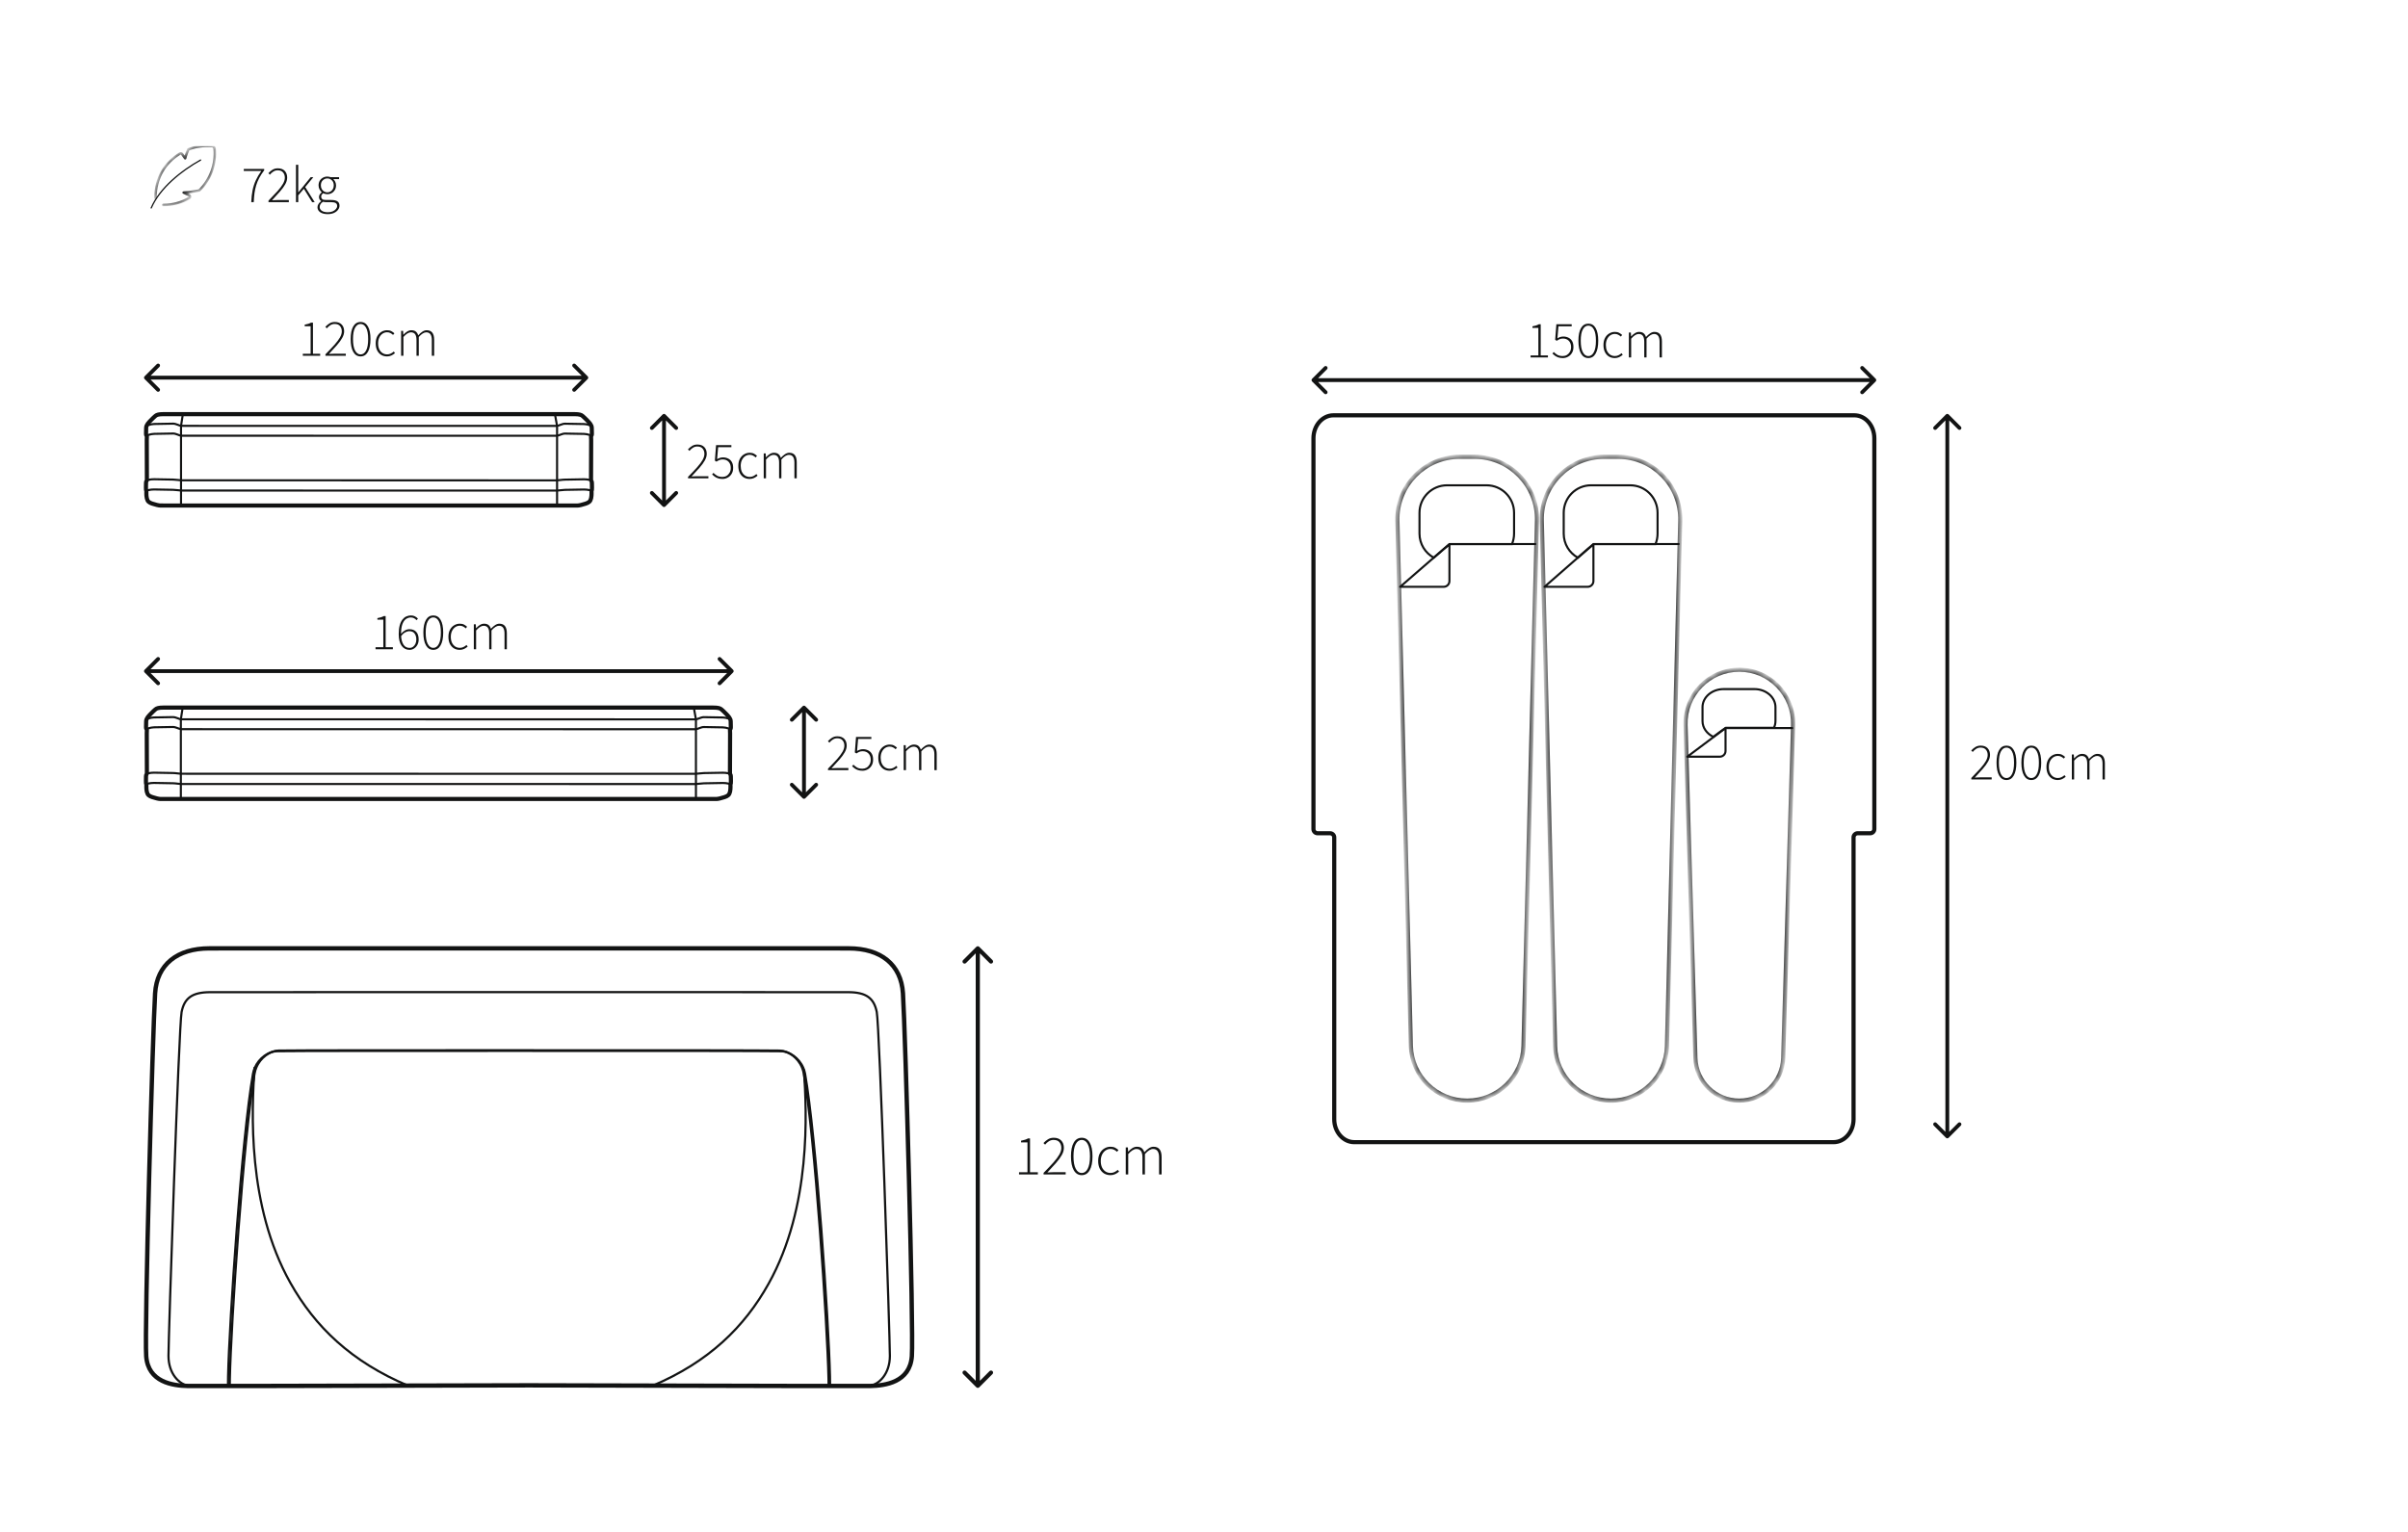 <svg xmlns="http://www.w3.org/2000/svg" fill="none" viewBox="0 0 330 210" height="210" width="330">
<path fill="#121313" d="M34.434 27.708C34.457 27.096 34.519 26.548 34.618 26.064C34.718 25.58 34.865 25.129 35.06 24.712C35.254 24.29 35.503 23.865 35.807 23.438H33.409V23.16H36.206V23.345C35.935 23.706 35.71 24.055 35.529 24.392C35.354 24.724 35.214 25.061 35.11 25.402C35.005 25.744 34.927 26.102 34.875 26.477C34.827 26.852 34.794 27.262 34.775 27.708H34.434ZM36.793 27.708V27.509C37.291 27.001 37.706 26.562 38.038 26.192C38.37 25.817 38.62 25.483 38.786 25.189C38.952 24.895 39.035 24.617 39.035 24.356C39.035 24.071 38.954 23.832 38.793 23.637C38.636 23.443 38.387 23.345 38.045 23.345C37.842 23.345 37.647 23.402 37.462 23.516C37.282 23.63 37.123 23.772 36.985 23.943L36.779 23.744C36.95 23.554 37.139 23.395 37.348 23.267C37.557 23.139 37.799 23.075 38.074 23.075C38.482 23.075 38.797 23.191 39.02 23.424C39.243 23.656 39.355 23.965 39.355 24.349C39.355 24.648 39.267 24.951 39.092 25.26C38.921 25.568 38.679 25.9 38.366 26.256C38.057 26.612 37.692 27.013 37.27 27.459C37.393 27.45 37.519 27.442 37.647 27.438C37.78 27.428 37.908 27.423 38.031 27.423H39.583V27.708H36.793ZM40.562 27.708V22.591H40.875V26.363H40.889L42.576 24.292H42.939L41.828 25.644L43.124 27.708H42.775L41.643 25.879L40.875 26.776V27.708H40.562ZM44.911 29.352C44.479 29.352 44.137 29.267 43.886 29.096C43.634 28.925 43.509 28.695 43.509 28.406C43.509 28.254 43.554 28.107 43.644 27.964C43.734 27.822 43.857 27.694 44.014 27.58V27.552C43.929 27.499 43.857 27.428 43.8 27.338C43.743 27.248 43.715 27.136 43.715 27.003C43.715 26.852 43.758 26.724 43.843 26.619C43.929 26.51 44.009 26.429 44.085 26.377V26.349C43.981 26.254 43.883 26.126 43.793 25.965C43.703 25.798 43.658 25.613 43.658 25.409C43.658 25.172 43.71 24.963 43.815 24.783C43.924 24.603 44.069 24.463 44.249 24.363C44.434 24.259 44.638 24.206 44.861 24.206C44.956 24.206 45.041 24.216 45.117 24.235C45.193 24.249 45.257 24.268 45.309 24.292H46.469V24.555H45.672C45.781 24.65 45.871 24.773 45.943 24.925C46.014 25.072 46.05 25.236 46.05 25.416C46.05 25.649 45.997 25.855 45.893 26.036C45.788 26.216 45.646 26.358 45.466 26.463C45.286 26.567 45.084 26.619 44.861 26.619C44.766 26.619 44.666 26.607 44.562 26.584C44.462 26.56 44.372 26.524 44.291 26.477C44.216 26.539 44.149 26.607 44.092 26.683C44.04 26.759 44.014 26.854 44.014 26.968C44.014 27.091 44.059 27.198 44.149 27.288C44.239 27.374 44.413 27.416 44.669 27.416H45.402C45.786 27.416 46.068 27.48 46.249 27.608C46.434 27.732 46.526 27.929 46.526 28.199C46.526 28.394 46.46 28.579 46.327 28.754C46.194 28.935 46.007 29.079 45.765 29.189C45.523 29.298 45.238 29.352 44.911 29.352ZM44.861 26.37C45.017 26.37 45.162 26.33 45.295 26.249C45.433 26.169 45.542 26.057 45.622 25.915C45.703 25.767 45.743 25.599 45.743 25.409C45.743 25.12 45.656 24.89 45.48 24.719C45.309 24.548 45.103 24.463 44.861 24.463C44.619 24.463 44.41 24.548 44.235 24.719C44.059 24.885 43.971 25.115 43.971 25.409C43.971 25.599 44.012 25.767 44.092 25.915C44.178 26.057 44.287 26.169 44.42 26.249C44.557 26.33 44.704 26.37 44.861 26.37ZM44.946 29.096C45.203 29.096 45.423 29.053 45.608 28.968C45.798 28.882 45.945 28.773 46.05 28.64C46.154 28.512 46.206 28.377 46.206 28.235C46.206 28.045 46.137 27.91 46 27.829C45.867 27.753 45.672 27.715 45.416 27.715H44.683C44.65 27.715 44.593 27.71 44.512 27.701C44.431 27.692 44.346 27.677 44.256 27.658C44.099 27.763 43.986 27.877 43.914 28C43.843 28.128 43.808 28.254 43.808 28.377C43.808 28.591 43.907 28.764 44.106 28.897C44.306 29.029 44.586 29.096 44.946 29.096Z"></path>
<g clip-path="url(#clip0_16_1817)">
<mask fill="white" id="path-2-inside-1_16_1817">
<path d="M22.38 28.103C23.635 28.105 24.868 27.773 25.95 27.14C26.093 27.056 26.081 26.852 25.933 26.779L25.163 26.397C25.87 26.397 27.303 26.112 27.303 26.112C28.833 24.631 29.611 22.494 29.411 20.388C29.403 20.297 29.362 20.211 29.297 20.146C29.232 20.081 29.146 20.041 29.054 20.032C27.951 19.927 26.838 20.08 25.805 20.48C25.805 20.48 25.451 21.31 25.377 21.706L24.944 21.105C24.913 21.062 24.867 21.032 24.815 21.021C24.763 21.011 24.709 21.02 24.663 21.047C22.651 22.279 21.31 24.342 21.31 27.144"></path>
</mask>
<path mask="url(#path-2-inside-1_16_1817)" fill="#121313" d="M22.38 27.934C22.287 27.934 22.211 28.01 22.211 28.103C22.211 28.196 22.286 28.272 22.38 28.272L22.38 28.103L22.38 27.934ZM25.95 27.14L25.865 26.994L25.865 26.994L25.95 27.14ZM25.933 26.779L25.858 26.93L25.858 26.93L25.933 26.779ZM25.163 26.397V26.229C25.084 26.229 25.016 26.282 24.998 26.359C24.98 26.435 25.018 26.514 25.088 26.549L25.163 26.397ZM27.303 26.112L27.336 26.278C27.368 26.271 27.398 26.256 27.421 26.234L27.303 26.112ZM29.411 20.388L29.243 20.404L29.243 20.404L29.411 20.388ZM29.054 20.032L29.038 20.2L29.038 20.2L29.054 20.032ZM25.805 20.48L25.744 20.322C25.702 20.339 25.668 20.372 25.65 20.414L25.805 20.48ZM25.377 21.706L25.24 21.805C25.279 21.86 25.348 21.886 25.414 21.871C25.48 21.856 25.53 21.803 25.543 21.737L25.377 21.706ZM24.944 21.105L24.806 21.203L24.807 21.204L24.944 21.105ZM24.663 21.047L24.576 20.903L24.575 20.903L24.663 21.047ZM21.141 27.144C21.141 27.237 21.217 27.313 21.31 27.313C21.403 27.313 21.479 27.237 21.479 27.144H21.31H21.141ZM22.38 28.103L22.38 28.272C23.665 28.274 24.927 27.933 26.036 27.285L25.95 27.14L25.865 26.994C24.809 27.611 23.605 27.936 22.38 27.934L22.38 28.103ZM25.95 27.14L26.035 27.285C26.301 27.13 26.269 26.757 26.008 26.628L25.933 26.779L25.858 26.93C25.875 26.938 25.881 26.951 25.882 26.964C25.882 26.971 25.881 26.976 25.879 26.98C25.877 26.984 25.873 26.989 25.865 26.994L25.95 27.14ZM25.933 26.779L26.008 26.628L25.238 26.246L25.163 26.397L25.088 26.549L25.858 26.93L25.933 26.779ZM25.163 26.397V26.566C25.531 26.566 26.079 26.493 26.525 26.422C26.75 26.386 26.953 26.35 27.099 26.323C27.172 26.309 27.231 26.298 27.272 26.29C27.293 26.286 27.309 26.283 27.32 26.281C27.325 26.28 27.329 26.279 27.332 26.279C27.333 26.279 27.334 26.278 27.335 26.278C27.335 26.278 27.336 26.278 27.336 26.278C27.336 26.278 27.336 26.278 27.336 26.278C27.336 26.278 27.336 26.278 27.336 26.278C27.336 26.278 27.336 26.278 27.303 26.112C27.27 25.947 27.27 25.947 27.27 25.947C27.27 25.947 27.27 25.947 27.27 25.947C27.27 25.947 27.27 25.947 27.27 25.947C27.27 25.947 27.27 25.947 27.27 25.947C27.269 25.947 27.268 25.947 27.267 25.947C27.264 25.948 27.26 25.949 27.255 25.95C27.244 25.952 27.229 25.955 27.209 25.959C27.168 25.966 27.11 25.977 27.038 25.991C26.893 26.017 26.693 26.053 26.472 26.088C26.024 26.16 25.501 26.229 25.163 26.229V26.397ZM27.303 26.112L27.421 26.234C28.988 24.716 29.784 22.528 29.579 20.372L29.411 20.388L29.243 20.404C29.438 22.459 28.679 24.545 27.186 25.991L27.303 26.112ZM29.411 20.388L29.579 20.373C29.567 20.242 29.509 20.119 29.416 20.026L29.297 20.146L29.178 20.266C29.215 20.303 29.238 20.352 29.243 20.404L29.411 20.388ZM29.297 20.146L29.416 20.026C29.323 19.934 29.201 19.876 29.07 19.864L29.054 20.032L29.038 20.2C29.091 20.205 29.141 20.228 29.178 20.266L29.297 20.146ZM29.054 20.032L29.07 19.864C27.941 19.756 26.802 19.913 25.744 20.322L25.805 20.48L25.866 20.637C26.875 20.247 27.961 20.098 29.038 20.2L29.054 20.032ZM25.805 20.48C25.65 20.414 25.65 20.414 25.65 20.414C25.65 20.414 25.65 20.414 25.65 20.414C25.65 20.414 25.65 20.414 25.65 20.414C25.649 20.414 25.649 20.414 25.649 20.414C25.649 20.415 25.649 20.415 25.648 20.416C25.648 20.418 25.647 20.42 25.645 20.424C25.643 20.43 25.639 20.439 25.634 20.451C25.624 20.475 25.61 20.509 25.592 20.552C25.558 20.637 25.511 20.754 25.461 20.884C25.364 21.14 25.251 21.46 25.211 21.675L25.377 21.706L25.543 21.737C25.577 21.556 25.678 21.263 25.777 21.004C25.825 20.877 25.871 20.763 25.905 20.68C25.922 20.638 25.936 20.605 25.945 20.581C25.95 20.57 25.954 20.561 25.956 20.555C25.958 20.552 25.959 20.55 25.959 20.548C25.96 20.547 25.96 20.547 25.96 20.547C25.96 20.546 25.96 20.546 25.96 20.546C25.96 20.546 25.96 20.546 25.96 20.546C25.96 20.546 25.96 20.546 25.96 20.546C25.96 20.546 25.96 20.546 25.805 20.48ZM25.377 21.706L25.514 21.607L25.081 21.006L24.944 21.105L24.807 21.204L25.24 21.805L25.377 21.706ZM24.944 21.105L25.081 21.007C25.026 20.929 24.943 20.875 24.849 20.856L24.815 21.021L24.781 21.187C24.791 21.189 24.8 21.195 24.806 21.203L24.944 21.105ZM24.815 21.021L24.849 20.856C24.755 20.837 24.658 20.854 24.576 20.903L24.663 21.047L24.751 21.192C24.76 21.187 24.77 21.185 24.781 21.187L24.815 21.021ZM24.663 21.047L24.575 20.903C22.515 22.164 21.141 24.28 21.141 27.144H21.31H21.479C21.479 24.403 22.786 22.394 24.752 21.192L24.663 21.047Z"></path>
<path stroke-linejoin="round" stroke-linecap="round" stroke-width="0.169" stroke="#121313" d="M20.724 28.509C21.301 27.16 22.317 25.898 23.51 24.793C24.752 23.642 26.181 22.665 27.491 21.936C24.913 23.37 21.916 25.724 20.724 28.509Z"></path>
</g>
<path fill="#121313" d="M41.5 48.773V48.495H42.568V44.723H41.756V44.509C41.941 44.476 42.107 44.436 42.255 44.388C42.402 44.341 42.527 44.286 42.632 44.225H42.888V48.495H43.877V48.773H41.5ZM44.6 48.773V48.573C45.098 48.066 45.513 47.627 45.845 47.257C46.177 46.882 46.426 46.547 46.592 46.253C46.758 45.959 46.842 45.681 46.842 45.42C46.842 45.136 46.761 44.896 46.6 44.702C46.443 44.507 46.194 44.41 45.852 44.41C45.648 44.41 45.454 44.467 45.269 44.581C45.088 44.694 44.929 44.837 44.792 45.008L44.585 44.808C44.756 44.618 44.946 44.459 45.155 44.331C45.364 44.203 45.605 44.139 45.881 44.139C46.289 44.139 46.604 44.255 46.827 44.488C47.05 44.721 47.162 45.029 47.162 45.413C47.162 45.712 47.074 46.016 46.898 46.324C46.728 46.633 46.486 46.965 46.172 47.321C45.864 47.676 45.499 48.077 45.077 48.523C45.2 48.514 45.326 48.507 45.454 48.502C45.587 48.492 45.715 48.488 45.838 48.488H47.39V48.773H44.6ZM49.414 48.858C48.983 48.858 48.648 48.651 48.411 48.239C48.174 47.826 48.055 47.24 48.055 46.481C48.055 45.726 48.174 45.148 48.411 44.744C48.648 44.341 48.983 44.139 49.414 44.139C49.851 44.139 50.185 44.341 50.418 44.744C50.655 45.148 50.774 45.726 50.774 46.481C50.774 47.24 50.655 47.826 50.418 48.239C50.185 48.651 49.851 48.858 49.414 48.858ZM49.414 48.587C49.732 48.587 49.984 48.41 50.169 48.054C50.359 47.698 50.454 47.173 50.454 46.481C50.454 45.788 50.359 45.271 50.169 44.929C49.984 44.583 49.732 44.41 49.414 44.41C49.101 44.41 48.85 44.583 48.66 44.929C48.47 45.271 48.375 45.788 48.375 46.481C48.375 47.173 48.47 47.698 48.66 48.054C48.85 48.41 49.101 48.587 49.414 48.587ZM53.041 48.858C52.747 48.858 52.481 48.789 52.244 48.651C52.011 48.509 51.826 48.305 51.688 48.039C51.556 47.769 51.489 47.446 51.489 47.072C51.489 46.687 51.56 46.362 51.703 46.096C51.85 45.826 52.042 45.622 52.279 45.484C52.516 45.342 52.773 45.271 53.048 45.271C53.285 45.271 53.482 45.314 53.639 45.399C53.795 45.484 53.933 45.582 54.051 45.691L53.866 45.911C53.757 45.807 53.636 45.722 53.503 45.655C53.37 45.584 53.221 45.548 53.055 45.548C52.822 45.548 52.611 45.612 52.422 45.741C52.236 45.869 52.089 46.047 51.98 46.274C51.871 46.502 51.817 46.768 51.817 47.072C51.817 47.37 51.866 47.634 51.966 47.861C52.07 48.084 52.215 48.26 52.4 48.388C52.59 48.516 52.808 48.58 53.055 48.58C53.235 48.58 53.401 48.542 53.553 48.466C53.71 48.386 53.847 48.293 53.966 48.189L54.13 48.41C53.983 48.538 53.819 48.644 53.639 48.73C53.458 48.815 53.259 48.858 53.041 48.858ZM54.971 48.773V45.356H55.242L55.27 45.883H55.291C55.443 45.707 55.611 45.563 55.797 45.449C55.986 45.33 56.176 45.271 56.366 45.271C56.641 45.271 56.852 45.335 56.999 45.463C57.147 45.591 57.251 45.76 57.312 45.968C57.507 45.755 57.699 45.586 57.889 45.463C58.084 45.335 58.278 45.271 58.473 45.271C59.156 45.271 59.498 45.707 59.498 46.58V48.773H59.177V46.623C59.177 45.911 58.923 45.556 58.416 45.556C58.112 45.556 57.77 45.769 57.391 46.196V48.773H57.078V46.623C57.078 46.258 57.016 45.99 56.893 45.819C56.769 45.643 56.575 45.556 56.309 45.556C56.005 45.556 55.664 45.769 55.284 46.196V48.773H54.971Z"></path>
<path stroke-linejoin="round" stroke-linecap="round" stroke-width="0.569" stroke="#121313" d="M78.754 56.773C79.352 56.773 79.652 56.862 79.815 57.006C79.978 57.151 80.208 57.35 80.48 57.639C80.751 57.927 81.088 58.242 81.096 58.644C81.104 59.044 81.108 59.249 81.112 59.445C81.116 59.641 81.06 59.711 81.021 59.771C80.983 59.83 81.009 59.987 81.015 60.3C81.021 60.613 80.995 65.794 80.995 65.834C80.995 65.873 81.11 65.959 81.114 66.184C81.118 66.408 81.12 66.526 81.126 66.829C81.132 67.131 81.11 67.212 81.078 67.29C81.045 67.368 81.112 67.846 81.007 68.299C80.904 68.751 80.699 68.893 80.266 69.039C79.833 69.185 79.352 69.299 79.159 69.299H78.754H22.373M78.754 56.773H22.373C21.775 56.773 21.475 56.861 21.312 57.005C21.149 57.149 20.919 57.349 20.647 57.638C20.375 57.926 20.039 58.241 20.031 58.643C20.023 59.042 20.019 59.248 20.015 59.444C20.011 59.64 20.067 59.71 20.106 59.77C20.144 59.829 20.118 59.986 20.112 60.299C20.106 60.612 20.132 65.793 20.132 65.833C20.132 65.872 20.017 65.958 20.013 66.183L20.012 66.245C20.009 66.432 20.006 66.554 20.001 66.828C19.995 67.13 20.017 67.211 20.049 67.289C20.082 67.367 20.015 67.845 20.12 68.298C20.223 68.749 20.428 68.892 20.861 69.038C21.294 69.184 21.775 69.297 21.969 69.297H22.373"></path>
<path stroke-linejoin="round" stroke-linecap="round" stroke-width="0.285" stroke="#121313" d="M81.052 59.729C81.052 59.729 80.559 59.492 80.029 59.482C79.496 59.473 77.799 59.441 77.423 59.435C77.047 59.43 76.542 59.736 76.342 59.736L24.809 59.729C24.634 59.729 24.104 59.422 23.728 59.428C23.353 59.434 21.655 59.465 21.122 59.475C20.592 59.484 20.1 59.721 20.1 59.721M76.342 58.383C76.542 58.383 77.047 58.077 77.423 58.083C77.799 58.088 79.496 58.12 80.029 58.129C80.559 58.139 81.052 58.376 81.052 58.376M76.342 58.383L24.809 58.376M76.342 58.383V67.252M76.342 58.383L76.049 56.773M24.809 58.376C24.634 58.376 24.104 58.07 23.728 58.075C23.353 58.081 21.655 58.113 21.122 58.122C20.592 58.131 20.1 58.368 20.1 58.368M24.809 58.376V67.244M24.809 58.376L25.06 56.773M76.342 67.252C76.542 67.252 77.047 67.157 77.423 67.151C77.799 67.146 79.496 67.114 80.029 67.105C80.559 67.095 81.052 67.259 81.052 67.259M76.342 67.252L24.809 67.244M76.342 67.252V69.299M24.809 67.244C24.634 67.244 24.104 67.15 23.728 67.144C23.353 67.138 21.655 67.107 21.122 67.097C20.592 67.088 20.1 67.252 20.1 67.252M24.809 67.244V69.299M81.052 65.856C81.052 65.856 80.559 65.692 80.029 65.702C79.496 65.711 77.799 65.743 77.423 65.749C77.047 65.754 76.542 65.849 76.342 65.849L24.809 65.841C24.634 65.841 24.104 65.747 23.728 65.741C23.353 65.735 21.655 65.704 21.122 65.694C20.592 65.685 20.1 65.849 20.1 65.849"></path>
<path fill="#121313" d="M19.815 51.587C19.712 51.69 19.712 51.855 19.815 51.958L21.483 53.627C21.586 53.729 21.752 53.729 21.854 53.627C21.956 53.524 21.956 53.358 21.854 53.256L20.371 51.773L21.854 50.289C21.956 50.187 21.956 50.021 21.854 49.918C21.752 49.816 21.586 49.816 21.483 49.918L19.815 51.587ZM80.538 51.958C80.641 51.855 80.641 51.689 80.538 51.587L78.869 49.918C78.767 49.816 78.601 49.816 78.499 49.918C78.396 50.021 78.396 50.187 78.499 50.289L79.982 51.773L78.499 53.256C78.396 53.358 78.396 53.524 78.499 53.627C78.601 53.729 78.767 53.729 78.869 53.627L80.538 51.958ZM20 51.773L20 52.035L80.353 52.035L80.353 51.773L80.353 51.51L20 51.51L20 51.773Z"></path>
<path fill="#121313" d="M94.292 65.57V65.37C94.79 64.863 95.205 64.424 95.537 64.054C95.869 63.679 96.118 63.344 96.285 63.05C96.451 62.756 96.534 62.478 96.534 62.217C96.534 61.933 96.453 61.693 96.292 61.499C96.135 61.304 95.886 61.207 95.544 61.207C95.34 61.207 95.146 61.264 94.961 61.378C94.781 61.492 94.622 61.634 94.484 61.805L94.278 61.605C94.448 61.416 94.638 61.257 94.847 61.129C95.056 61 95.298 60.936 95.573 60.936C95.981 60.936 96.296 61.053 96.519 61.285C96.742 61.518 96.854 61.826 96.854 62.21C96.854 62.509 96.766 62.813 96.591 63.121C96.42 63.43 96.178 63.762 95.865 64.118C95.556 64.474 95.191 64.874 94.769 65.32C94.892 65.311 95.018 65.304 95.146 65.299C95.279 65.29 95.407 65.285 95.53 65.285H97.082V65.57H94.292ZM99.021 65.655C98.779 65.655 98.568 65.624 98.388 65.562C98.212 65.501 98.06 65.422 97.932 65.328C97.804 65.233 97.69 65.138 97.591 65.043L97.769 64.822C97.906 64.96 98.07 65.088 98.26 65.207C98.454 65.32 98.706 65.377 99.014 65.377C99.218 65.377 99.406 65.328 99.576 65.228C99.747 65.124 99.885 64.979 99.989 64.794C100.094 64.609 100.146 64.395 100.146 64.153C100.146 63.788 100.044 63.501 99.84 63.292C99.64 63.083 99.372 62.979 99.035 62.979C98.86 62.979 98.708 63.007 98.58 63.064C98.457 63.117 98.326 63.19 98.189 63.285L97.968 63.15L98.132 61.022H100.231V61.299H98.416L98.274 62.943C98.392 62.872 98.516 62.815 98.644 62.773C98.772 62.725 98.919 62.701 99.085 62.701C99.341 62.701 99.574 62.754 99.783 62.858C99.996 62.958 100.165 63.114 100.288 63.328C100.411 63.536 100.473 63.807 100.473 64.139C100.473 64.462 100.402 64.737 100.26 64.965C100.122 65.188 99.942 65.358 99.719 65.477C99.5 65.596 99.268 65.655 99.021 65.655ZM102.733 65.655C102.439 65.655 102.173 65.586 101.936 65.449C101.703 65.306 101.518 65.102 101.381 64.837C101.248 64.566 101.181 64.243 101.181 63.869C101.181 63.484 101.253 63.159 101.395 62.894C101.542 62.623 101.734 62.419 101.971 62.282C102.209 62.139 102.465 62.068 102.74 62.068C102.977 62.068 103.174 62.111 103.331 62.196C103.487 62.282 103.625 62.379 103.743 62.488L103.558 62.709C103.449 62.604 103.328 62.519 103.195 62.452C103.063 62.381 102.913 62.346 102.747 62.346C102.515 62.346 102.303 62.41 102.114 62.538C101.929 62.666 101.782 62.844 101.672 63.072C101.563 63.299 101.509 63.565 101.509 63.869C101.509 64.168 101.559 64.431 101.658 64.659C101.763 64.882 101.907 65.057 102.092 65.185C102.282 65.313 102.5 65.377 102.747 65.377C102.927 65.377 103.093 65.34 103.245 65.263C103.402 65.183 103.539 65.09 103.658 64.986L103.822 65.207C103.675 65.335 103.511 65.442 103.331 65.527C103.15 65.612 102.951 65.655 102.733 65.655ZM104.663 65.57V62.153H104.934L104.962 62.68H104.983C105.135 62.505 105.304 62.36 105.489 62.246C105.679 62.127 105.868 62.068 106.058 62.068C106.333 62.068 106.544 62.132 106.691 62.26C106.839 62.388 106.943 62.557 107.005 62.766C107.199 62.552 107.391 62.383 107.581 62.26C107.776 62.132 107.97 62.068 108.165 62.068C108.848 62.068 109.19 62.505 109.19 63.377V65.57H108.869V63.42C108.869 62.709 108.615 62.353 108.108 62.353C107.804 62.353 107.463 62.566 107.083 62.993V65.57H106.77V63.42C106.77 63.055 106.708 62.787 106.585 62.616C106.461 62.44 106.267 62.353 106.001 62.353C105.697 62.353 105.356 62.566 104.976 62.993V65.57H104.663Z"></path>
<path fill="#121313" d="M91.185 56.815C91.083 56.712 90.917 56.712 90.815 56.815L89.146 58.483C89.044 58.586 89.044 58.752 89.146 58.854C89.248 58.956 89.414 58.956 89.517 58.854L91 57.371L92.483 58.854C92.586 58.956 92.752 58.956 92.854 58.854C92.956 58.752 92.956 58.586 92.854 58.483L91.185 56.815ZM90.815 69.427C90.917 69.529 91.083 69.529 91.185 69.427L92.854 67.758C92.956 67.656 92.956 67.49 92.854 67.387C92.752 67.285 92.586 67.285 92.483 67.387L91 68.871L89.517 67.387C89.414 67.285 89.248 67.285 89.146 67.387C89.044 67.49 89.044 67.656 89.146 67.758L90.815 69.427ZM91 57H90.738V69.241H91H91.262V57H91Z"></path>
<path fill="#121313" d="M266.679 155.97C266.781 156.073 266.947 156.073 267.05 155.97L268.718 154.302C268.821 154.199 268.821 154.033 268.718 153.931C268.616 153.828 268.45 153.828 268.347 153.931L266.864 155.414L265.381 153.931C265.279 153.828 265.113 153.828 265.01 153.931C264.908 154.033 264.908 154.199 265.01 154.302L266.679 155.97ZM267.05 56.815C266.947 56.712 266.781 56.712 266.679 56.815L265.01 58.483C264.908 58.586 264.908 58.752 265.01 58.854C265.113 58.956 265.279 58.956 265.381 58.854L266.864 57.371L268.347 58.854C268.45 58.956 268.616 58.956 268.718 58.854C268.821 58.752 268.821 58.586 268.718 58.483L267.05 56.815ZM266.864 155.785L267.126 155.785L267.126 57L266.864 57L266.602 57L266.602 155.785L266.864 155.785Z"></path>
<path fill="#121313" d="M270.156 106.845V106.645C270.654 106.138 271.069 105.699 271.402 105.329C271.734 104.954 271.983 104.619 272.149 104.325C272.315 104.031 272.398 103.754 272.398 103.493C272.398 103.208 272.317 102.968 272.156 102.774C271.999 102.579 271.75 102.482 271.409 102.482C271.205 102.482 271.01 102.539 270.825 102.653C270.645 102.767 270.486 102.909 270.348 103.08L270.142 102.881C270.313 102.691 270.502 102.532 270.711 102.404C270.92 102.276 271.162 102.212 271.437 102.212C271.845 102.212 272.161 102.328 272.384 102.56C272.607 102.793 272.718 103.101 272.718 103.485C272.718 103.784 272.63 104.088 272.455 104.396C272.284 104.705 272.042 105.037 271.729 105.393C271.421 105.749 271.055 106.15 270.633 106.596C270.756 106.586 270.882 106.579 271.01 106.574C271.143 106.565 271.271 106.56 271.394 106.56H272.946V106.845H270.156ZM274.971 106.93C274.539 106.93 274.205 106.724 273.967 106.311C273.73 105.898 273.612 105.312 273.612 104.553C273.612 103.799 273.73 103.22 273.967 102.816C274.205 102.413 274.539 102.212 274.971 102.212C275.407 102.212 275.742 102.413 275.974 102.816C276.212 103.22 276.33 103.799 276.33 104.553C276.33 105.312 276.212 105.898 275.974 106.311C275.742 106.724 275.407 106.93 274.971 106.93ZM274.971 106.66C275.289 106.66 275.54 106.482 275.725 106.126C275.915 105.77 276.01 105.246 276.01 104.553C276.01 103.86 275.915 103.343 275.725 103.002C275.54 102.655 275.289 102.482 274.971 102.482C274.658 102.482 274.406 102.655 274.216 103.002C274.027 103.343 273.932 103.86 273.932 104.553C273.932 105.246 274.027 105.77 274.216 106.126C274.406 106.482 274.658 106.66 274.971 106.66ZM278.376 106.93C277.945 106.93 277.61 106.724 277.373 106.311C277.136 105.898 277.017 105.312 277.017 104.553C277.017 103.799 277.136 103.22 277.373 102.816C277.61 102.413 277.945 102.212 278.376 102.212C278.813 102.212 279.147 102.413 279.38 102.816C279.617 103.22 279.736 103.799 279.736 104.553C279.736 105.312 279.617 105.898 279.38 106.311C279.147 106.724 278.813 106.93 278.376 106.93ZM278.376 106.66C278.694 106.66 278.946 106.482 279.131 106.126C279.321 105.77 279.416 105.246 279.416 104.553C279.416 103.86 279.321 103.343 279.131 103.002C278.946 102.655 278.694 102.482 278.376 102.482C278.063 102.482 277.812 102.655 277.622 103.002C277.432 103.343 277.337 103.86 277.337 104.553C277.337 105.246 277.432 105.77 277.622 106.126C277.812 106.482 278.063 106.66 278.376 106.66ZM282.003 106.93C281.709 106.93 281.443 106.861 281.206 106.724C280.973 106.581 280.788 106.377 280.65 106.112C280.518 105.841 280.451 105.519 280.451 105.144C280.451 104.759 280.522 104.434 280.665 104.169C280.812 103.898 281.004 103.694 281.241 103.557C281.478 103.414 281.735 103.343 282.01 103.343C282.247 103.343 282.444 103.386 282.601 103.471C282.757 103.557 282.895 103.654 283.013 103.763L282.828 103.984C282.719 103.879 282.598 103.794 282.465 103.727C282.332 103.656 282.183 103.621 282.017 103.621C281.784 103.621 281.573 103.685 281.384 103.813C281.199 103.941 281.051 104.119 280.942 104.347C280.833 104.574 280.779 104.84 280.779 105.144C280.779 105.443 280.828 105.706 280.928 105.934C281.032 106.157 281.177 106.332 281.362 106.46C281.552 106.589 281.77 106.653 282.017 106.653C282.197 106.653 282.363 106.615 282.515 106.539C282.672 106.458 282.809 106.366 282.928 106.261L283.092 106.482C282.945 106.61 282.781 106.717 282.601 106.802C282.42 106.887 282.221 106.93 282.003 106.93ZM283.933 106.845V103.429H284.203L284.232 103.955H284.253C284.405 103.78 284.574 103.635 284.759 103.521C284.948 103.402 285.138 103.343 285.328 103.343C285.603 103.343 285.814 103.407 285.961 103.535C286.108 103.663 286.213 103.832 286.275 104.041C286.469 103.827 286.661 103.659 286.851 103.535C287.046 103.407 287.24 103.343 287.435 103.343C288.118 103.343 288.459 103.78 288.459 104.653V106.845H288.139V104.695C288.139 103.984 287.885 103.628 287.378 103.628C287.074 103.628 286.732 103.841 286.353 104.268V106.845H286.04V104.695C286.04 104.33 285.978 104.062 285.855 103.891C285.731 103.716 285.537 103.628 285.271 103.628C284.967 103.628 284.626 103.841 284.246 104.268V106.845H283.933Z"></path>
<path stroke-width="0.569" stroke="#121313" d="M182.74 56.931C181.227 56.931 180 58.34 180 60.078V113.654C180 113.969 180.255 114.224 180.569 114.224L182.277 114.224C182.592 114.224 182.847 114.479 182.847 114.793V153.424C182.847 155.162 184.074 156.57 185.587 156.57L251.277 156.57C252.791 156.57 254.017 155.162 254.017 153.424V114.793C254.017 114.479 254.272 114.224 254.587 114.224L256.295 114.224C256.609 114.224 256.864 113.969 256.864 113.654V60.078C256.864 58.34 255.637 56.931 254.124 56.931H182.74Z"></path>
<mask fill="white" id="path-14-inside-2_16_1817">
<path d="M191.507 71.384C191.384 66.584 195.242 62.625 200.044 62.625L202.088 62.625C206.891 62.625 210.749 66.584 210.626 71.384L208.785 143.354C208.677 147.539 205.253 150.876 201.067 150.877C196.88 150.877 193.456 147.539 193.349 143.354L191.507 71.384Z"></path>
</mask>
<path mask="url(#path-14-inside-2_16_1817)" fill="#121313" d="M191.507 71.384L191.223 71.392L191.223 71.392L191.507 71.384ZM200.044 62.625L200.044 62.34L200.044 62.34L200.044 62.625ZM202.088 62.625L202.088 62.909H202.088L202.088 62.625ZM210.626 71.384L210.911 71.392L210.911 71.392L210.626 71.384ZM208.785 143.354L209.069 143.361L209.069 143.361L208.785 143.354ZM201.067 150.877L201.067 151.161L201.067 151.161L201.067 150.877ZM193.349 143.354L193.064 143.361L193.064 143.361L193.349 143.354ZM191.507 71.384L191.792 71.377C191.673 66.737 195.402 62.91 200.044 62.909L200.044 62.625L200.044 62.34C195.082 62.34 191.096 66.431 191.223 71.392L191.507 71.384ZM200.044 62.625L200.044 62.909L202.088 62.909L202.088 62.625L202.088 62.34L200.044 62.34L200.044 62.625ZM202.088 62.625L202.088 62.909C206.731 62.909 210.461 66.736 210.342 71.377L210.626 71.384L210.911 71.392C211.038 66.431 207.051 62.34 202.088 62.34L202.088 62.625ZM210.626 71.384L210.342 71.377L208.5 143.347L208.785 143.354L209.069 143.361L210.911 71.392L210.626 71.384ZM208.785 143.354L208.5 143.347C208.397 147.378 205.099 150.592 201.067 150.592L201.067 150.877L201.067 151.161C205.408 151.161 208.958 147.701 209.069 143.361L208.785 143.354ZM201.067 150.877L201.067 150.592C197.034 150.592 193.737 147.378 193.634 143.347L193.349 143.354L193.064 143.361C193.176 147.701 196.726 151.161 201.067 151.161L201.067 150.877ZM193.349 143.354L193.634 143.347L191.792 71.377L191.507 71.384L191.223 71.392L193.064 143.361L193.349 143.354Z"></path>
<path stroke-linejoin="round" stroke-linecap="round" stroke-width="0.285" stroke="#121313" d="M210.399 74.578L198.635 74.578M198.635 74.578L191.885 80.441L197.848 80.441C198.283 80.441 198.635 80.089 198.635 79.654L198.635 74.578Z"></path>
<path stroke-width="0.285" stroke="#121313" d="M198.303 66.526H203.722C205.805 66.526 207.493 68.213 207.493 70.293V73.149C207.493 73.658 207.39 74.143 207.207 74.586H198.705L198.666 74.616C197.924 75.209 197.982 75.147 196.49 76.45C195.323 75.809 194.532 74.572 194.532 73.149V70.293C194.532 68.213 196.22 66.526 198.303 66.526Z"></path>
<mask fill="white" id="path-18-inside-3_16_1817">
<path d="M211.293 71.382C211.171 66.582 215.029 62.625 219.831 62.625L221.731 62.625C226.533 62.625 230.391 66.582 230.269 71.382L228.439 143.41C228.334 147.564 224.936 150.877 220.781 150.877C216.625 150.877 213.227 147.564 213.122 143.41L211.293 71.382Z"></path>
</mask>
<path mask="url(#path-18-inside-3_16_1817)" fill="#121313" d="M211.293 71.382L211.577 71.375L211.577 71.375L211.293 71.382ZM219.831 62.625L219.831 62.34H219.831L219.831 62.625ZM221.731 62.625L221.731 62.909H221.731L221.731 62.625ZM230.269 71.382L230.554 71.39L230.554 71.39L230.269 71.382ZM228.439 143.41L228.155 143.403L228.155 143.403L228.439 143.41ZM220.781 150.877L220.781 151.161L220.781 151.161L220.781 150.877ZM213.122 143.41L212.837 143.417L212.837 143.417L213.122 143.41ZM211.293 71.382L211.577 71.375C211.459 66.735 215.189 62.909 219.831 62.909L219.831 62.625L219.831 62.34C214.869 62.34 210.882 66.43 211.008 71.39L211.293 71.382ZM219.831 62.625L219.831 62.909L221.731 62.909L221.731 62.625L221.731 62.34L219.831 62.34L219.831 62.625ZM221.731 62.625L221.731 62.909C226.373 62.909 230.102 66.735 229.985 71.375L230.269 71.382L230.554 71.39C230.68 66.43 226.693 62.34 221.731 62.34L221.731 62.625ZM230.269 71.382L229.985 71.375L228.155 143.403L228.439 143.41L228.724 143.417L230.554 71.39L230.269 71.382ZM228.439 143.41L228.155 143.403C228.053 147.402 224.782 150.592 220.781 150.592L220.781 150.877L220.781 151.161C225.091 151.161 228.614 147.725 228.724 143.417L228.439 143.41ZM220.781 150.877L220.781 150.592C216.78 150.592 213.508 147.402 213.406 143.403L213.122 143.41L212.837 143.417C212.947 147.725 216.471 151.161 220.781 151.161L220.781 150.877ZM213.122 143.41L213.406 143.403L211.577 71.375L211.293 71.382L211.008 71.39L212.837 143.417L213.122 143.41Z"></path>
<path stroke-linejoin="round" stroke-linecap="round" stroke-width="0.285" stroke="#121313" d="M230.043 74.578L218.367 74.578M218.367 74.578L211.668 80.441L217.581 80.441C218.015 80.441 218.367 80.089 218.367 79.654L218.367 74.578Z"></path>
<path stroke-width="0.285" stroke="#121313" d="M218.038 66.526H223.417C225.482 66.526 227.158 68.212 227.158 70.293V73.149C227.158 73.658 227.057 74.143 226.875 74.586H218.436L218.397 74.617C217.661 75.21 217.719 75.148 216.238 76.45C215.081 75.809 214.296 74.572 214.296 73.149V70.293C214.296 68.212 215.972 66.526 218.038 66.526Z"></path>
<mask fill="white" id="path-22-inside-4_16_1817">
<path d="M230.991 99.395C230.868 95.24 234.203 91.805 238.36 91.805C242.516 91.805 245.851 95.24 245.728 99.395L244.373 145.039C244.277 148.291 241.613 150.877 238.36 150.877C235.107 150.876 232.442 148.29 232.346 145.039L230.991 99.395Z"></path>
</mask>
<path mask="url(#path-22-inside-4_16_1817)" fill="#121313" d="M230.991 99.395L230.707 99.404L230.707 99.404L230.991 99.395ZM238.36 91.805L238.36 91.521L238.36 91.521L238.36 91.805ZM245.728 99.395L246.012 99.404L246.012 99.404L245.728 99.395ZM244.373 145.039L244.658 145.047L244.658 145.047L244.373 145.039ZM238.36 150.877L238.36 151.161L238.36 151.161L238.36 150.877ZM232.346 145.039L232.631 145.03L232.631 145.03L232.346 145.039ZM230.991 99.395L231.276 99.387C231.157 95.392 234.364 92.09 238.36 92.09L238.36 91.805L238.36 91.521C234.043 91.521 230.579 95.088 230.707 99.404L230.991 99.395ZM238.36 91.805L238.36 92.09C242.356 92.09 245.562 95.392 245.443 99.387L245.728 99.395L246.012 99.404C246.14 95.088 242.677 91.521 238.36 91.521L238.36 91.805ZM245.728 99.395L245.443 99.387L244.089 145.03L244.373 145.039L244.658 145.047L246.012 99.404L245.728 99.395ZM244.373 145.039L244.089 145.03C243.997 148.128 241.459 150.592 238.36 150.592L238.36 150.877L238.36 151.161C241.767 151.161 244.557 148.453 244.658 145.047L244.373 145.039ZM238.36 150.877L238.36 150.592C235.26 150.592 232.722 148.128 232.631 145.03L232.346 145.039L232.061 145.047C232.162 148.453 234.953 151.161 238.36 151.161L238.36 150.877ZM232.346 145.039L232.631 145.03L231.276 99.387L230.991 99.395L230.707 99.404L232.061 145.047L232.346 145.039Z"></path>
<path stroke-linejoin="round" stroke-linecap="round" stroke-width="0.285" stroke="#121313" d="M245.603 99.805L236.473 99.805M236.473 99.805L231.234 103.73L235.686 103.73C236.12 103.73 236.473 103.378 236.473 102.944L236.473 99.805Z"></path>
<path stroke-width="0.285" stroke="#121313" d="M236.215 94.463H240.421C242.04 94.463 243.315 95.59 243.315 96.937V98.849C243.315 99.172 243.24 99.48 243.107 99.763H236.521L236.484 99.789C235.91 100.185 235.953 100.145 234.805 101.009C233.911 100.582 233.32 99.769 233.32 98.849V96.937C233.32 95.59 234.596 94.463 236.215 94.463Z"></path>
<path fill="#121313" d="M209.756 49V48.722H210.824V44.95H210.012V44.737C210.197 44.704 210.364 44.663 210.511 44.616C210.658 44.568 210.783 44.514 210.888 44.452H211.144V48.722H212.133V49H209.756ZM214.18 49.085C213.938 49.085 213.726 49.055 213.546 48.993C213.371 48.931 213.219 48.853 213.091 48.758C212.963 48.663 212.849 48.568 212.749 48.473L212.927 48.253C213.065 48.39 213.228 48.518 213.418 48.637C213.613 48.751 213.864 48.808 214.172 48.808C214.376 48.808 214.564 48.758 214.735 48.658C214.905 48.554 215.043 48.409 215.147 48.224C215.252 48.039 215.304 47.826 215.304 47.584C215.304 47.218 215.202 46.931 214.998 46.722C214.799 46.514 214.531 46.409 214.194 46.409C214.018 46.409 213.866 46.438 213.738 46.495C213.615 46.547 213.484 46.62 213.347 46.715L213.126 46.58L213.29 44.452H215.389V44.73H213.575L213.432 46.374C213.551 46.303 213.674 46.246 213.802 46.203C213.93 46.156 214.078 46.132 214.244 46.132C214.5 46.132 214.732 46.184 214.941 46.288C215.155 46.388 215.323 46.545 215.446 46.758C215.57 46.967 215.631 47.237 215.631 47.569C215.631 47.892 215.56 48.167 215.418 48.395C215.28 48.618 215.1 48.789 214.877 48.907C214.659 49.026 214.426 49.085 214.18 49.085ZM217.671 49.085C217.239 49.085 216.904 48.879 216.667 48.466C216.43 48.053 216.311 47.468 216.311 46.708C216.311 45.954 216.43 45.375 216.667 44.972C216.904 44.568 217.239 44.367 217.671 44.367C218.107 44.367 218.442 44.568 218.674 44.972C218.911 45.375 219.03 45.954 219.03 46.708C219.03 47.468 218.911 48.053 218.674 48.466C218.442 48.879 218.107 49.085 217.671 49.085ZM217.671 48.815C217.988 48.815 218.24 48.637 218.425 48.281C218.615 47.925 218.71 47.401 218.71 46.708C218.71 46.016 218.615 45.498 218.425 45.157C218.24 44.81 217.988 44.637 217.671 44.637C217.357 44.637 217.106 44.81 216.916 45.157C216.726 45.498 216.631 46.016 216.631 46.708C216.631 47.401 216.726 47.925 216.916 48.281C217.106 48.637 217.357 48.815 217.671 48.815ZM221.297 49.085C221.003 49.085 220.737 49.017 220.5 48.879C220.267 48.737 220.082 48.533 219.945 48.267C219.812 47.996 219.745 47.674 219.745 47.299C219.745 46.915 219.816 46.59 219.959 46.324C220.106 46.053 220.298 45.849 220.535 45.712C220.773 45.57 221.029 45.498 221.304 45.498C221.541 45.498 221.738 45.541 221.895 45.627C222.051 45.712 222.189 45.809 222.307 45.918L222.122 46.139C222.013 46.035 221.892 45.949 221.759 45.883C221.627 45.812 221.477 45.776 221.311 45.776C221.079 45.776 220.867 45.84 220.678 45.968C220.493 46.096 220.346 46.274 220.236 46.502C220.127 46.73 220.073 46.995 220.073 47.299C220.073 47.598 220.123 47.861 220.222 48.089C220.327 48.312 220.471 48.488 220.656 48.616C220.846 48.744 221.064 48.808 221.311 48.808C221.491 48.808 221.657 48.77 221.809 48.694C221.966 48.613 222.103 48.521 222.222 48.416L222.386 48.637C222.239 48.765 222.075 48.872 221.895 48.957C221.714 49.043 221.515 49.085 221.297 49.085ZM223.227 49V45.584H223.498L223.526 46.111H223.547C223.699 45.935 223.868 45.79 224.053 45.676C224.242 45.558 224.432 45.498 224.622 45.498C224.897 45.498 225.108 45.562 225.255 45.691C225.403 45.819 225.507 45.987 225.569 46.196C225.763 45.982 225.955 45.814 226.145 45.691C226.34 45.562 226.534 45.498 226.729 45.498C227.412 45.498 227.754 45.935 227.754 46.808V49H227.433V46.851C227.433 46.139 227.179 45.783 226.672 45.783C226.368 45.783 226.026 45.997 225.647 46.424V49H225.334V46.851C225.334 46.485 225.272 46.217 225.149 46.046C225.025 45.871 224.831 45.783 224.565 45.783C224.261 45.783 223.92 45.997 223.54 46.424V49H223.227Z"></path>
<path fill="#121313" d="M257.05 52.292C257.152 52.189 257.152 52.023 257.05 51.921L255.381 50.252C255.279 50.15 255.113 50.15 255.01 50.252C254.908 50.355 254.908 50.521 255.01 50.623L256.494 52.106L255.01 53.589C254.908 53.692 254.908 53.858 255.01 53.96C255.113 54.063 255.279 54.063 255.381 53.96L257.05 52.292ZM179.815 51.921C179.712 52.023 179.712 52.189 179.815 52.292L181.483 53.96C181.586 54.063 181.752 54.063 181.854 53.96C181.957 53.858 181.957 53.692 181.854 53.589L180.371 52.106L181.854 50.623C181.957 50.521 181.957 50.355 181.854 50.252C181.752 50.15 181.586 50.15 181.483 50.252L179.815 51.921ZM256.865 52.106V51.844L180 51.844V52.106V52.368L256.865 52.368V52.106Z"></path>
<path fill="#121313" d="M51.464 89V88.722H52.532V84.95H51.72V84.737C51.905 84.704 52.071 84.663 52.218 84.616C52.365 84.568 52.491 84.514 52.596 84.452H52.852V88.722H53.841V89H51.464ZM56.072 86.523C55.911 86.523 55.733 86.576 55.539 86.68C55.344 86.779 55.154 86.955 54.969 87.207C54.998 87.686 55.107 88.075 55.297 88.374C55.486 88.668 55.766 88.815 56.136 88.815C56.312 88.815 56.468 88.765 56.606 88.665C56.744 88.561 56.853 88.424 56.934 88.253C57.014 88.077 57.054 87.88 57.054 87.662C57.054 87.335 56.976 87.064 56.82 86.851C56.668 86.632 56.419 86.523 56.072 86.523ZM56.129 89.085C55.674 89.085 55.311 88.9 55.04 88.53C54.775 88.155 54.642 87.624 54.642 86.936C54.642 86.457 54.687 86.053 54.777 85.726C54.867 85.399 54.991 85.135 55.147 84.936C55.304 84.737 55.482 84.592 55.681 84.502C55.885 84.412 56.096 84.367 56.314 84.367C56.528 84.367 56.711 84.407 56.862 84.488C57.019 84.568 57.157 84.675 57.275 84.808L57.083 85.022C56.983 84.898 56.867 84.806 56.734 84.744C56.601 84.678 56.461 84.644 56.314 84.644C56.072 84.644 55.847 84.716 55.638 84.858C55.434 85 55.27 85.235 55.147 85.562C55.024 85.89 54.962 86.331 54.962 86.886C55.119 86.692 55.297 86.537 55.496 86.424C55.695 86.31 55.899 86.253 56.108 86.253C56.507 86.253 56.817 86.374 57.04 86.616C57.263 86.853 57.375 87.202 57.375 87.662C57.375 87.937 57.318 88.181 57.204 88.395C57.09 88.609 56.938 88.777 56.748 88.9C56.563 89.024 56.357 89.085 56.129 89.085ZM59.378 89.085C58.947 89.085 58.612 88.879 58.375 88.466C58.138 88.053 58.019 87.468 58.019 86.708C58.019 85.954 58.138 85.375 58.375 84.972C58.612 84.568 58.947 84.367 59.378 84.367C59.815 84.367 60.149 84.568 60.382 84.972C60.619 85.375 60.738 85.954 60.738 86.708C60.738 87.468 60.619 88.053 60.382 88.466C60.149 88.879 59.815 89.085 59.378 89.085ZM59.378 88.815C59.696 88.815 59.948 88.637 60.133 88.281C60.322 87.925 60.417 87.401 60.417 86.708C60.417 86.016 60.322 85.498 60.133 85.157C59.948 84.81 59.696 84.637 59.378 84.637C59.065 84.637 58.814 84.81 58.624 85.157C58.434 85.498 58.339 86.016 58.339 86.708C58.339 87.401 58.434 87.925 58.624 88.281C58.814 88.637 59.065 88.815 59.378 88.815ZM63.005 89.085C62.71 89.085 62.445 89.017 62.208 88.879C61.975 88.737 61.79 88.533 61.652 88.267C61.52 87.996 61.453 87.674 61.453 87.299C61.453 86.915 61.524 86.59 61.667 86.324C61.814 86.053 62.006 85.85 62.243 85.712C62.48 85.57 62.736 85.498 63.012 85.498C63.249 85.498 63.446 85.541 63.602 85.626C63.759 85.712 63.897 85.809 64.015 85.918L63.83 86.139C63.721 86.035 63.6 85.949 63.467 85.883C63.334 85.812 63.185 85.776 63.019 85.776C62.786 85.776 62.575 85.84 62.385 85.968C62.2 86.096 62.053 86.274 61.944 86.502C61.835 86.73 61.781 86.995 61.781 87.299C61.781 87.598 61.83 87.861 61.93 88.089C62.034 88.312 62.179 88.488 62.364 88.616C62.554 88.744 62.772 88.808 63.019 88.808C63.199 88.808 63.365 88.77 63.517 88.694C63.674 88.613 63.811 88.521 63.93 88.416L64.094 88.637C63.946 88.765 63.783 88.872 63.602 88.957C63.422 89.043 63.223 89.085 63.005 89.085ZM64.935 89V85.584H65.205L65.234 86.111H65.255C65.407 85.935 65.575 85.79 65.76 85.676C65.95 85.558 66.14 85.498 66.33 85.498C66.605 85.498 66.816 85.562 66.963 85.691C67.11 85.819 67.215 85.987 67.276 86.196C67.471 85.982 67.663 85.814 67.853 85.691C68.047 85.562 68.242 85.498 68.436 85.498C69.12 85.498 69.461 85.935 69.461 86.808V89H69.141V86.851C69.141 86.139 68.887 85.783 68.379 85.783C68.076 85.783 67.734 85.997 67.355 86.424V89H67.041V86.851C67.041 86.485 66.98 86.217 66.856 86.046C66.733 85.871 66.539 85.783 66.273 85.783C65.969 85.783 65.628 85.997 65.248 86.424V89H64.935Z"></path>
<path fill="#121313" d="M19.815 91.815C19.712 91.917 19.712 92.083 19.815 92.185L21.483 93.854C21.586 93.956 21.752 93.956 21.854 93.854C21.956 93.752 21.956 93.586 21.854 93.483L20.371 92L21.854 90.517C21.956 90.414 21.956 90.248 21.854 90.146C21.752 90.044 21.586 90.044 21.483 90.146L19.815 91.815ZM100.466 92.185C100.568 92.083 100.568 91.917 100.466 91.815L98.797 90.146C98.695 90.044 98.529 90.044 98.426 90.146C98.324 90.248 98.324 90.414 98.426 90.517L99.91 92L98.426 93.483C98.324 93.586 98.324 93.752 98.426 93.854C98.529 93.956 98.695 93.956 98.797 93.854L100.466 92.185ZM20 92V92.262H100.28V92V91.738H20V92Z"></path>
<path stroke-linejoin="round" stroke-linecap="round" stroke-width="0.569" stroke="#121313" d="M97.793 97.001C98.392 97.001 98.692 97.09 98.855 97.234C99.018 97.378 99.247 97.578 99.519 97.866C99.791 98.155 100.127 98.47 100.136 98.871C100.144 99.271 100.148 99.477 100.152 99.673C100.156 99.868 100.099 99.939 100.061 99.998C100.023 100.058 100.049 100.215 100.055 100.528C100.061 100.841 100.035 106.022 100.035 106.061C100.035 106.1 100.149 106.187 100.153 106.411C100.157 106.636 100.16 106.753 100.166 107.056C100.172 107.359 100.149 107.439 100.117 107.518C100.085 107.596 100.151 108.074 100.047 108.527C99.944 108.978 99.739 109.12 99.306 109.266C98.873 109.413 98.392 109.526 98.198 109.526H97.793H22.373M97.793 97H22.373C21.775 97 21.475 97.089 21.312 97.233C21.149 97.377 20.919 97.577 20.647 97.865C20.375 98.154 20.039 98.469 20.031 98.87C20.023 99.27 20.019 99.476 20.015 99.672C20.011 99.867 20.067 99.938 20.106 99.997C20.144 100.057 20.118 100.213 20.112 100.527C20.106 100.84 20.132 106.021 20.132 106.06C20.132 106.099 20.017 106.186 20.013 106.41L20.012 106.473C20.009 106.659 20.006 106.782 20.001 107.055C19.995 107.358 20.017 107.438 20.049 107.517C20.082 107.595 20.015 108.073 20.12 108.526C20.223 108.977 20.428 109.119 20.861 109.265C21.294 109.412 21.775 109.525 21.969 109.525H22.373"></path>
<path stroke-linejoin="round" stroke-linecap="round" stroke-width="0.285" stroke="#121313" d="M100.084 99.956C100.084 99.956 99.592 99.719 99.061 99.71C98.529 99.7 96.831 99.669 96.455 99.663C96.079 99.657 95.575 99.964 95.374 99.964L24.785 99.956C24.61 99.956 24.08 99.65 23.704 99.656C23.328 99.661 21.631 99.693 21.098 99.702C20.568 99.712 20.075 99.949 20.075 99.949M95.374 98.611C95.575 98.611 96.079 98.305 96.455 98.31C96.831 98.316 98.529 98.348 99.061 98.357C99.592 98.366 100.084 98.603 100.084 98.603M95.374 98.611L24.785 98.603M95.374 98.611V107.479M95.374 98.611L95.081 97M24.785 98.603C24.61 98.603 24.08 98.297 23.704 98.303C23.328 98.308 21.631 98.34 21.098 98.349C20.568 98.359 20.075 98.596 20.075 98.596M24.785 98.603V107.472M24.785 98.603L25.035 97M95.374 107.479C95.575 107.479 96.079 107.385 96.455 107.379C96.831 107.373 98.529 107.342 99.061 107.332C99.592 107.323 100.084 107.487 100.084 107.487M95.374 107.479L24.785 107.472M95.374 107.479V109.526M24.785 107.472C24.61 107.472 24.08 107.377 23.704 107.371C23.328 107.366 21.631 107.334 21.098 107.325C20.568 107.315 20.075 107.479 20.075 107.479M24.785 107.472V109.526M100.084 106.084C100.084 106.084 99.592 105.92 99.061 105.929C98.529 105.939 96.831 105.97 96.455 105.976C96.079 105.982 95.575 106.076 95.374 106.076L24.785 106.069C24.61 106.069 24.08 105.974 23.704 105.969C23.328 105.963 21.631 105.931 21.098 105.922C20.568 105.913 20.075 106.076 20.075 106.076"></path>
<path fill="#121313" d="M113.473 105.57V105.37C113.971 104.863 114.387 104.424 114.719 104.054C115.051 103.679 115.3 103.344 115.466 103.05C115.632 102.756 115.715 102.478 115.715 102.217C115.715 101.933 115.634 101.693 115.473 101.499C115.317 101.304 115.067 101.207 114.726 101.207C114.522 101.207 114.327 101.264 114.142 101.378C113.962 101.492 113.803 101.634 113.665 101.805L113.459 101.605C113.63 101.416 113.82 101.257 114.028 101.129C114.237 101 114.479 100.936 114.754 100.936C115.162 100.936 115.478 101.053 115.701 101.285C115.924 101.518 116.035 101.826 116.035 102.21C116.035 102.509 115.948 102.813 115.772 103.121C115.601 103.43 115.359 103.762 115.046 104.118C114.738 104.474 114.372 104.874 113.95 105.32C114.073 105.311 114.199 105.304 114.327 105.299C114.46 105.29 114.588 105.285 114.712 105.285H116.263V105.57H113.473ZM118.203 105.655C117.961 105.655 117.749 105.624 117.569 105.562C117.394 105.501 117.242 105.422 117.114 105.328C116.986 105.233 116.872 105.138 116.772 105.043L116.95 104.822C117.088 104.96 117.251 105.088 117.441 105.207C117.636 105.32 117.887 105.377 118.195 105.377C118.399 105.377 118.587 105.328 118.758 105.228C118.929 105.124 119.066 104.979 119.171 104.794C119.275 104.609 119.327 104.395 119.327 104.153C119.327 103.788 119.225 103.501 119.021 103.292C118.822 103.083 118.554 102.979 118.217 102.979C118.041 102.979 117.889 103.007 117.761 103.064C117.638 103.117 117.507 103.19 117.37 103.285L117.149 103.15L117.313 101.022H119.412V101.299H117.598L117.455 102.943C117.574 102.872 117.697 102.815 117.825 102.773C117.953 102.725 118.101 102.701 118.267 102.701C118.523 102.701 118.755 102.754 118.964 102.858C119.178 102.958 119.346 103.114 119.469 103.328C119.593 103.536 119.654 103.807 119.654 104.139C119.654 104.462 119.583 104.737 119.441 104.965C119.303 105.188 119.123 105.358 118.9 105.477C118.682 105.596 118.449 105.655 118.203 105.655ZM121.914 105.655C121.62 105.655 121.354 105.586 121.117 105.449C120.885 105.306 120.7 105.102 120.562 104.837C120.429 104.566 120.363 104.243 120.363 103.869C120.363 103.484 120.434 103.159 120.576 102.894C120.723 102.623 120.915 102.419 121.153 102.281C121.39 102.139 121.646 102.068 121.921 102.068C122.159 102.068 122.356 102.111 122.512 102.196C122.669 102.281 122.806 102.379 122.925 102.488L122.74 102.709C122.631 102.604 122.51 102.519 122.377 102.452C122.244 102.381 122.095 102.346 121.928 102.346C121.696 102.346 121.485 102.41 121.295 102.538C121.11 102.666 120.963 102.844 120.854 103.071C120.745 103.299 120.69 103.565 120.69 103.869C120.69 104.168 120.74 104.431 120.84 104.659C120.944 104.882 121.089 105.057 121.274 105.185C121.464 105.313 121.682 105.377 121.928 105.377C122.109 105.377 122.275 105.339 122.427 105.264C122.583 105.183 122.721 105.09 122.839 104.986L123.003 105.207C122.856 105.335 122.692 105.441 122.512 105.527C122.332 105.612 122.133 105.655 121.914 105.655ZM123.845 105.57V102.153H124.115L124.143 102.68H124.165C124.317 102.504 124.485 102.36 124.67 102.246C124.86 102.127 125.05 102.068 125.239 102.068C125.515 102.068 125.726 102.132 125.873 102.26C126.02 102.388 126.124 102.557 126.186 102.765C126.381 102.552 126.573 102.384 126.763 102.26C126.957 102.132 127.152 102.068 127.346 102.068C128.029 102.068 128.371 102.504 128.371 103.378V105.57H128.051V103.42C128.051 102.709 127.797 102.353 127.289 102.353C126.986 102.353 126.644 102.566 126.264 102.993V105.57H125.951V103.42C125.951 103.055 125.89 102.787 125.766 102.616C125.643 102.44 125.448 102.353 125.183 102.353C124.879 102.353 124.537 102.566 124.158 102.993V105.57H123.845Z"></path>
<path fill="#121313" d="M110.367 96.815C110.264 96.712 110.098 96.712 109.996 96.815L108.327 98.483C108.225 98.586 108.225 98.752 108.327 98.854C108.43 98.956 108.596 98.956 108.698 98.854L110.181 97.371L111.665 98.854C111.767 98.956 111.933 98.956 112.035 98.854C112.138 98.752 112.138 98.586 112.035 98.483L110.367 96.815ZM109.996 109.427C110.098 109.529 110.264 109.529 110.367 109.427L112.035 107.758C112.138 107.656 112.138 107.49 112.035 107.387C111.933 107.285 111.767 107.285 111.665 107.387L110.181 108.871L108.698 107.387C108.596 107.285 108.43 107.285 108.327 107.387C108.225 107.49 108.225 107.656 108.327 107.758L109.996 109.427ZM110.181 97H109.919V109.241H110.181H110.444V97H110.181Z"></path>
<path fill="#121313" d="M139.649 161V160.699H140.808V156.603H139.927V156.371C140.128 156.335 140.309 156.291 140.468 156.239C140.628 156.188 140.765 156.129 140.878 156.062H141.156V160.699H142.23V161H139.649ZM143.015 161V160.784C143.556 160.232 144.007 159.756 144.367 159.354C144.728 158.947 144.999 158.584 145.179 158.264C145.359 157.945 145.449 157.643 145.449 157.36C145.449 157.051 145.362 156.791 145.187 156.579C145.017 156.368 144.746 156.263 144.375 156.263C144.154 156.263 143.942 156.324 143.741 156.448C143.546 156.572 143.373 156.726 143.224 156.912L143 156.695C143.185 156.489 143.391 156.317 143.618 156.178C143.844 156.038 144.107 155.969 144.406 155.969C144.849 155.969 145.192 156.095 145.434 156.348C145.676 156.6 145.797 156.935 145.797 157.352C145.797 157.677 145.702 158.007 145.511 158.341C145.326 158.676 145.063 159.037 144.723 159.423C144.388 159.81 143.991 160.245 143.533 160.73C143.667 160.719 143.803 160.711 143.942 160.706C144.087 160.696 144.226 160.691 144.36 160.691H146.044V161H143.015ZM148.243 161.093C147.774 161.093 147.411 160.869 147.154 160.42C146.896 159.972 146.767 159.336 146.767 158.511C146.767 157.692 146.896 157.064 147.154 156.626C147.411 156.188 147.774 155.969 148.243 155.969C148.717 155.969 149.08 156.188 149.333 156.626C149.591 157.064 149.719 157.692 149.719 158.511C149.719 159.336 149.591 159.972 149.333 160.42C149.08 160.869 148.717 161.093 148.243 161.093ZM148.243 160.799C148.588 160.799 148.862 160.606 149.062 160.219C149.269 159.833 149.372 159.264 149.372 158.511C149.372 157.759 149.269 157.198 149.062 156.827C148.862 156.451 148.588 156.263 148.243 156.263C147.903 156.263 147.63 156.451 147.424 156.827C147.218 157.198 147.115 157.759 147.115 158.511C147.115 159.264 147.218 159.833 147.424 160.219C147.63 160.606 147.903 160.799 148.243 160.799ZM152.181 161.093C151.861 161.093 151.573 161.018 151.315 160.869C151.063 160.714 150.862 160.493 150.713 160.204C150.568 159.91 150.496 159.56 150.496 159.153C150.496 158.736 150.573 158.383 150.728 158.094C150.888 157.8 151.096 157.579 151.354 157.43C151.612 157.275 151.89 157.198 152.189 157.198C152.446 157.198 152.66 157.244 152.83 157.337C153 157.43 153.15 157.535 153.278 157.654L153.077 157.893C152.959 157.78 152.828 157.687 152.683 157.615C152.539 157.538 152.377 157.499 152.196 157.499C151.944 157.499 151.715 157.569 151.509 157.708C151.308 157.847 151.148 158.04 151.029 158.287C150.911 158.535 150.852 158.823 150.852 159.153C150.852 159.478 150.906 159.763 151.014 160.011C151.127 160.253 151.284 160.444 151.485 160.583C151.691 160.722 151.928 160.791 152.196 160.791C152.392 160.791 152.573 160.75 152.737 160.668C152.907 160.58 153.057 160.48 153.186 160.366L153.363 160.606C153.204 160.745 153.026 160.861 152.83 160.954C152.634 161.046 152.418 161.093 152.181 161.093ZM154.277 161V157.29H154.571L154.602 157.862H154.625C154.79 157.672 154.973 157.515 155.173 157.391C155.38 157.262 155.586 157.198 155.792 157.198C156.091 157.198 156.32 157.267 156.48 157.406C156.639 157.545 156.753 157.728 156.82 157.955C157.031 157.723 157.239 157.54 157.446 157.406C157.657 157.267 157.868 157.198 158.079 157.198C158.821 157.198 159.192 157.672 159.192 158.62V161H158.844V158.666C158.844 157.893 158.569 157.507 158.017 157.507C157.688 157.507 157.317 157.739 156.905 158.202V161H156.565V158.666C156.565 158.269 156.498 157.978 156.364 157.793C156.23 157.602 156.018 157.507 155.73 157.507C155.4 157.507 155.029 157.739 154.617 158.202V161H154.277Z"></path>
<path fill="#121313" d="M134.201 129.799C134.09 129.687 133.91 129.687 133.799 129.799L131.987 131.611C131.876 131.722 131.876 131.902 131.987 132.013C132.098 132.124 132.278 132.124 132.389 132.013L134 130.403L135.611 132.013C135.722 132.124 135.902 132.124 136.013 132.013C136.124 131.902 136.124 131.722 136.013 131.611L134.201 129.799ZM133.799 190.173C133.91 190.284 134.09 190.284 134.201 190.173L136.013 188.361C136.124 188.25 136.124 188.069 136.013 187.958C135.902 187.847 135.722 187.847 135.611 187.958L134 189.569L132.389 187.958C132.278 187.847 132.098 187.847 131.987 187.958C131.876 188.069 131.876 188.25 131.987 188.361L133.799 190.173ZM134 130L133.715 130L133.715 189.971L134 189.971L134.285 189.971L134.285 130L134 130Z"></path>
<path stroke-linejoin="round" stroke-linecap="round" stroke-width="0.6" stroke="#121313" d="M72.5 189.906C86.539 189.94 100.709 189.978 109.721 189.993H110.37C115.499 190.002 118.813 190.002 119.256 189.993C121.312 189.95 124.709 189.495 124.963 185.906C125.218 182.32 124.069 141.361 123.744 136.17C123.496 132.21 120.71 130.006 116.301 130.006C110.775 130.006 93.177 130.003 74.025 130H72.5C53.348 130 34.225 130.006 28.699 130.006C24.29 130.006 21.504 132.21 21.256 136.17C20.931 141.361 19.782 182.32 20.037 185.906C20.291 189.495 23.688 189.95 25.744 189.993C26.187 190.002 29.501 190.002 34.63 189.993H35.279C44.291 189.978 58.461 189.94 72.5 189.906Z"></path>
<path stroke-linejoin="round" stroke-linecap="round" stroke-width="0.3" stroke="#121313" d="M55.973 189.971C48.144 186.69 43.16 181.861 39.782 175.839C33.841 165.247 34.494 152.215 34.882 146.384"></path>
<path stroke-linejoin="round" stroke-linecap="round" stroke-width="0.3" stroke="#121313" d="M89.399 189.971C97.112 186.714 102.022 181.918 105.349 175.94C111.202 165.423 110.558 152.483 110.176 146.693"></path>
<path stroke-linejoin="round" stroke-linecap="round" stroke-width="0.3" stroke="#121313" d="M72.52 136L57.822 136.004M72.52 136L87.219 136.004M72.52 136C77.527 136.001 82.508 136.003 87.219 136.004M72.52 136C67.513 136.001 62.533 136.003 57.822 136.004M57.822 136.004C42.317 136.009 29.742 136.012 28.814 136.012C26.322 136.012 25.271 136.83 24.888 138.726C24.505 140.622 23.089 183.463 23.089 185.874C23.089 188.285 24.543 189.853 26.015 190L31.487 189.928C31.487 189.657 31.49 189.336 31.499 188.977C31.654 181.508 33.38 155.835 34.891 147.14C34.941 146.856 35.024 146.585 35.131 146.329C35.708 144.947 37.028 144.04 38.165 144.015C40.178 143.974 56.159 143.965 72.52 143.971L73.815 143.975C90.176 143.968 104.862 143.978 106.876 144.018C108.013 144.043 109.333 144.951 109.909 146.332C110.017 146.588 110.099 146.859 110.15 147.143C111.66 155.838 113.386 181.511 113.541 188.98C113.554 189.339 113.554 189.66 113.554 189.931L119.025 190C120.498 189.853 121.951 188.288 121.951 185.874C121.951 183.463 120.536 140.622 120.153 138.726C119.77 136.83 118.718 136.012 116.226 136.012C115.299 136.012 102.724 136.009 87.219 136.004"></path>
<path stroke-linejoin="round" stroke-linecap="round" stroke-width="0.3" stroke="#121313" d="M31.246 189.922C31.246 189.653 31.249 189.025 31.258 188.67C31.414 181.266 33.149 155.818 34.668 147.2C34.719 146.919 34.801 146.65 34.91 146.396C35.489 145.027 36.817 144.127 37.959 144.102C39.984 144.062 56.051 144.053 72.5 144.059L73.802 144.062C90.251 144.056 105.016 144.065 107.041 144.106C108.184 144.13 109.511 145.03 110.09 146.399C110.199 146.653 110.281 146.922 110.332 147.203C111.851 155.822 113.586 181.269 113.742 188.673C113.755 189.028 113.755 189.656 113.755 189.925"></path>
<defs>
<clipPath id="clip0_16_1817">
<rect transform="translate(20 20)" fill="white" height="8.772" width="9.904"></rect>
</clipPath>
</defs>
</svg>
